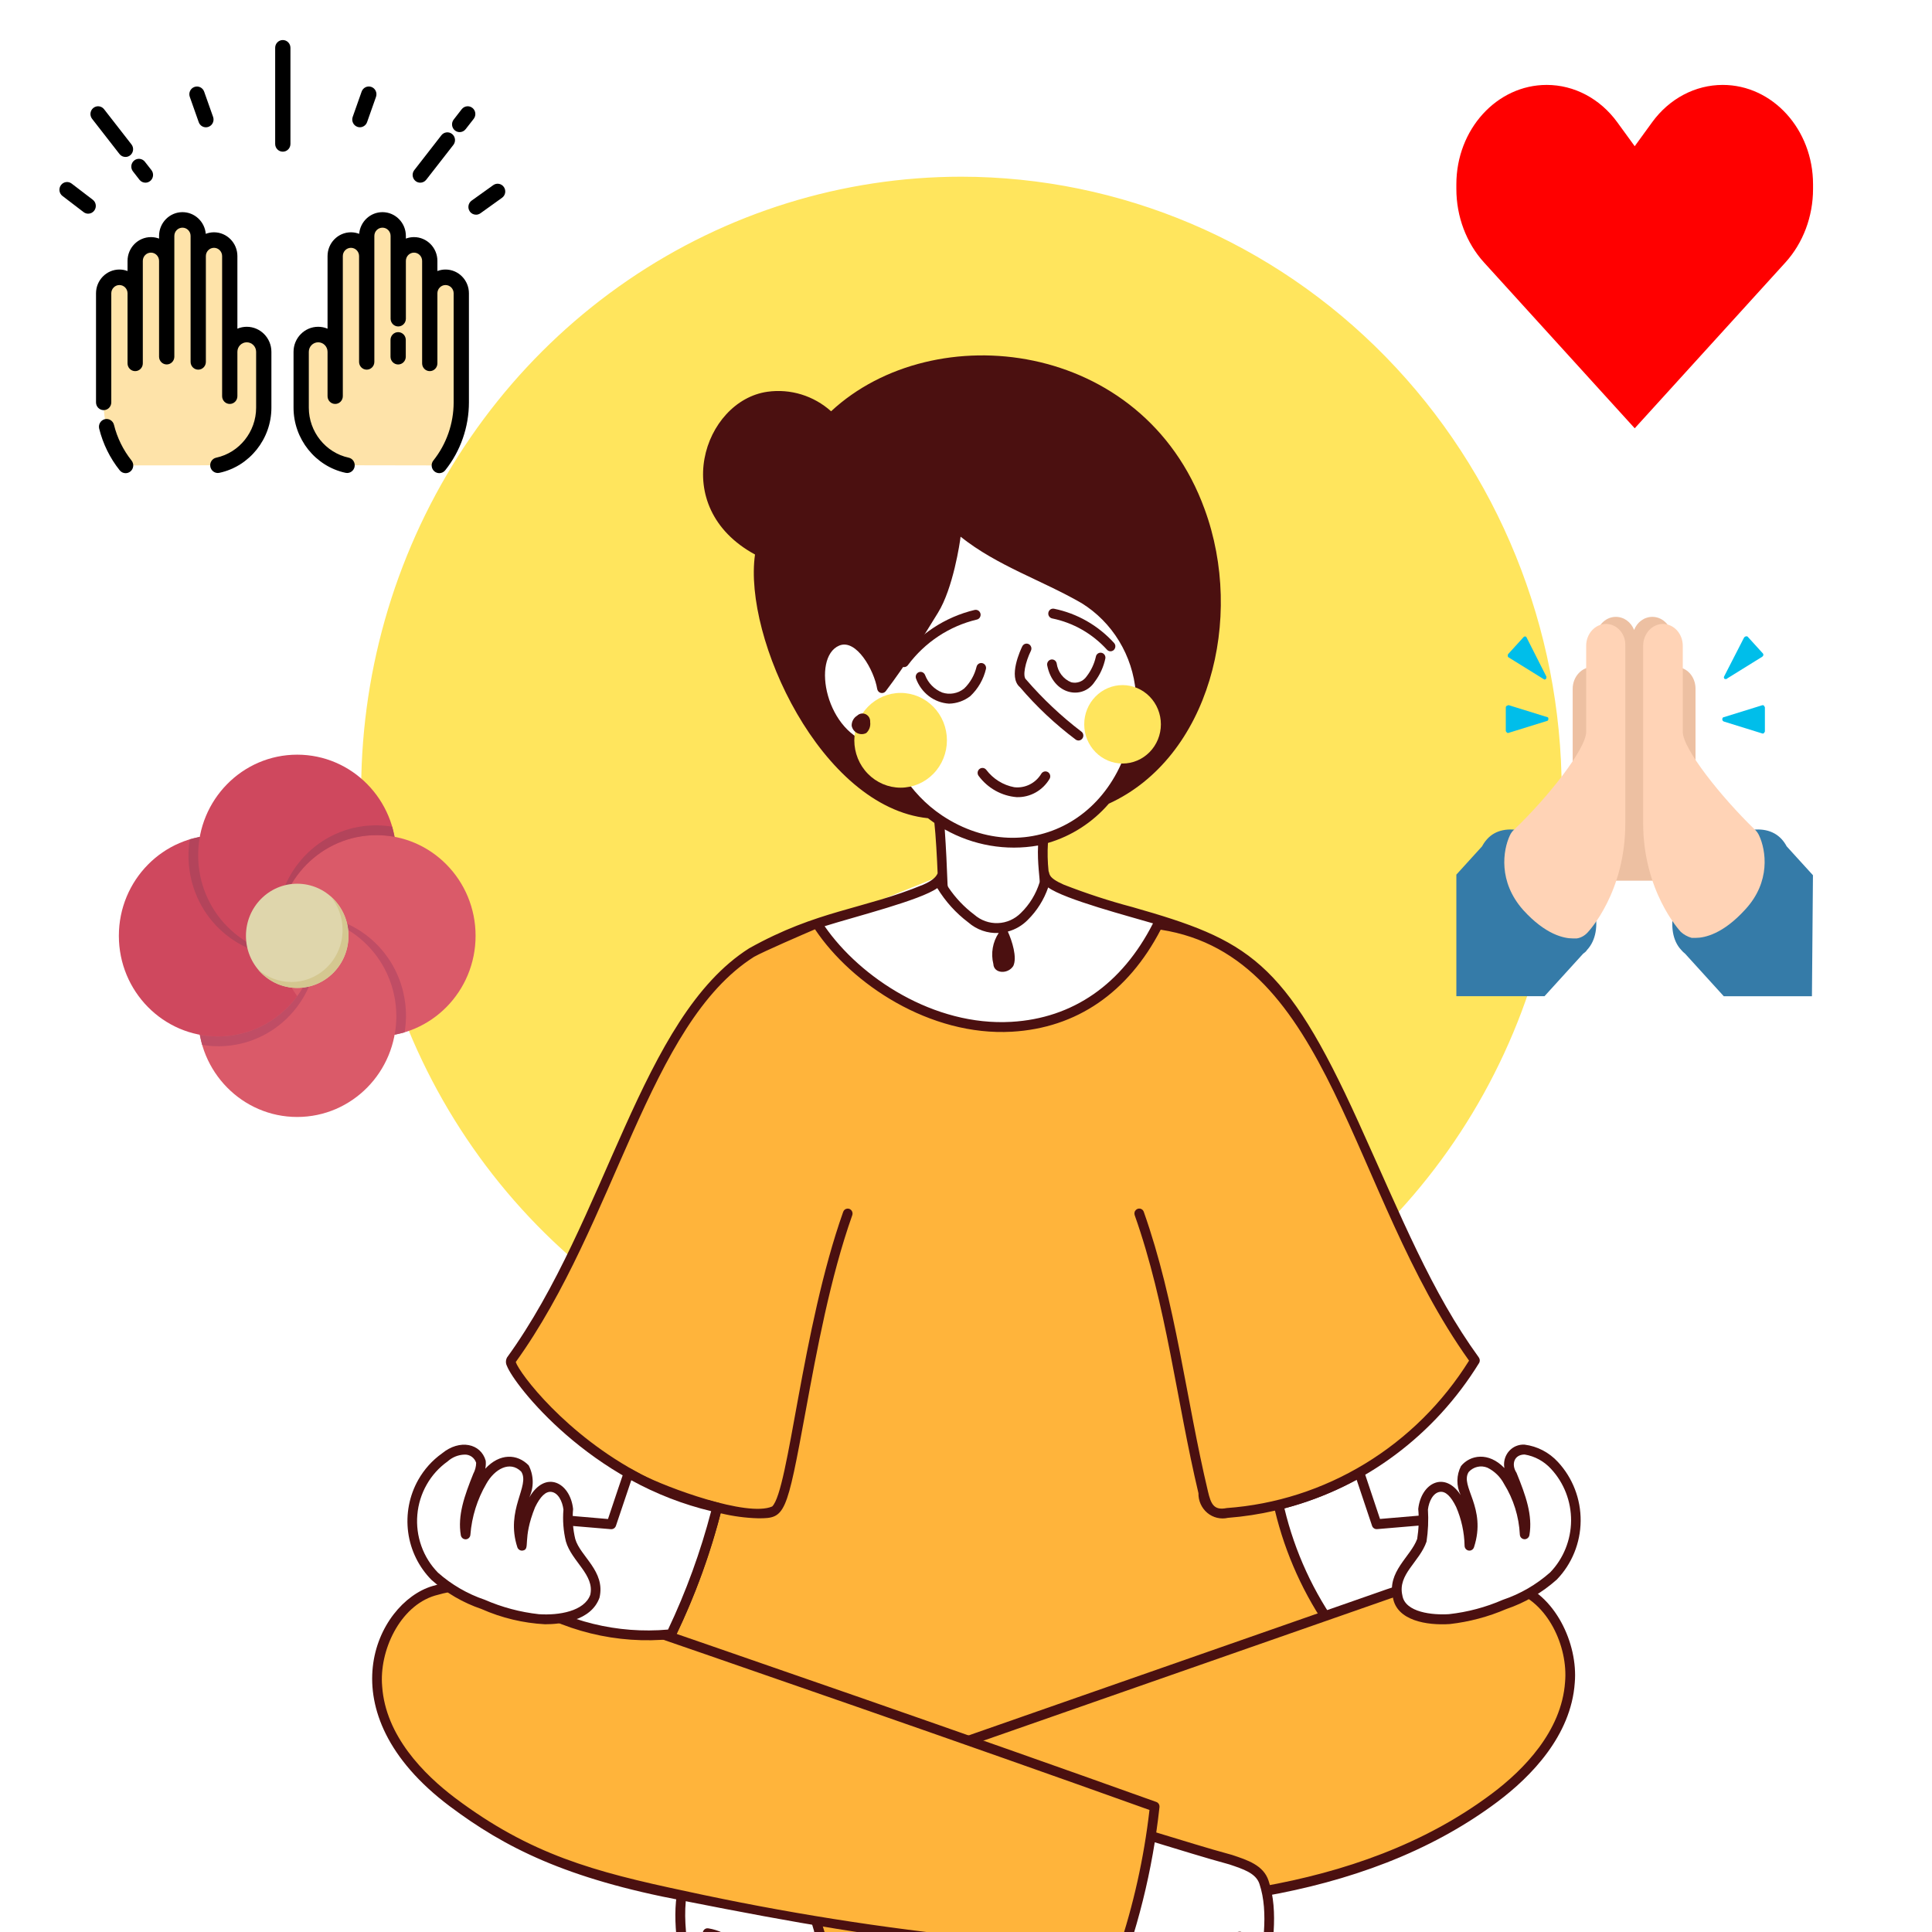 <svg width="63" height="63" viewBox="0 0 63 63" fill="none" xmlns="http://www.w3.org/2000/svg">
<g clip-path="url(#clip0_3102_602)">
<g filter="url(#filter0_d_3102_602)">
<path d="M31.351 41.98C42.248 41.98 51.082 32.941 51.082 21.791C51.082 10.64 42.248 1.601 31.351 1.601C20.453 1.601 11.619 10.64 11.619 21.791C11.619 32.941 20.453 41.98 31.351 41.98Z" fill="#FFE55D"/>
<path d="M31.351 42.141C27.417 42.141 23.572 40.947 20.301 38.711C17.03 36.475 14.481 33.297 12.976 29.578C11.47 25.86 11.077 21.768 11.844 17.82C12.611 13.872 14.506 10.246 17.287 7.4C20.069 4.554 23.613 2.616 27.471 1.831C31.329 1.045 35.328 1.448 38.962 2.989C42.596 4.529 45.703 7.137 47.888 10.484C50.074 13.831 51.24 17.765 51.24 21.79C51.234 27.186 49.137 32.358 45.408 36.174C41.679 39.989 36.624 42.135 31.351 42.141ZM31.351 1.762C27.48 1.762 23.695 2.936 20.476 5.137C17.257 7.338 14.748 10.466 13.267 14.126C11.785 17.785 11.398 21.812 12.153 25.698C12.908 29.583 14.773 33.151 17.51 35.953C20.247 38.754 23.735 40.661 27.532 41.434C31.329 42.207 35.265 41.81 38.842 40.294C42.418 38.778 45.475 36.211 47.626 32.917C49.777 29.624 50.925 25.752 50.925 21.79C50.919 16.48 48.855 11.39 45.185 7.635C41.516 3.88 36.541 1.768 31.351 1.762Z" fill="white"/>
<path d="M34.052 24.739C34.093 24.286 34.045 23.83 33.911 23.396C34.683 23.206 35.383 22.789 35.925 22.197C38.661 19.176 36.897 13.502 33.44 11.844C32.664 11.48 31.809 11.326 30.958 11.397C30.107 11.468 29.288 11.762 28.58 12.25C24.802 14.925 25.591 20.723 28.94 20.723C29.218 21.224 29.531 21.704 29.876 22.16C30.122 22.394 30.39 22.605 30.674 22.789C30.65 23.367 30.684 23.947 30.776 24.518C30.776 24.518 26.544 26.244 26.526 26.176C27.667 31.784 37.673 31.06 38.228 26.066C36.795 25.774 35.395 25.33 34.052 24.739Z" fill="white"/>
<path d="M44.892 45.703C44.669 45.04 44.485 44.488 44.33 44.023C43.118 44.706 41.787 45.139 40.412 45.297C41.483 49.238 42.124 49.221 43.2 49.313C44.862 49.421 46.515 48.982 47.916 48.061C47.82 47.492 47.423 45.824 47.124 45.519C47.013 45.519 47.097 45.515 44.892 45.703Z" fill="white"/>
<path d="M43.127 49.468C41.952 49.37 41.29 49.141 40.258 45.34L40.209 45.158C41.691 45.014 43.127 44.548 44.418 43.789L45 45.531C47.058 45.355 47.011 45.357 47.182 45.357C47.592 45.727 47.993 47.571 48.089 48.138C46.622 49.127 44.879 49.595 43.127 49.468ZM40.611 45.434C41.568 48.893 42.102 49.069 43.211 49.152C44.803 49.259 46.388 48.849 47.74 47.982C47.609 47.273 47.276 46.014 47.05 45.681L44.903 45.863C44.868 45.866 44.833 45.856 44.804 45.837C44.775 45.818 44.752 45.789 44.741 45.755C44.546 45.175 44.38 44.681 44.239 44.255C43.109 44.867 41.881 45.267 40.612 45.434H40.611Z" fill="#4B1010"/>
<path d="M48.092 40.361C44.084 34.828 43.605 26.938 37.758 26.139C36.765 28.117 35.153 29.357 32.983 29.481C30.434 29.627 27.847 28.015 26.632 26.102C26.632 26.102 24.904 26.839 24.508 27.061C20.982 29.3 19.965 35.798 16.659 40.361C16.495 40.594 19.15 44.235 23.386 45.155C22.942 46.916 22.279 48.611 21.412 50.198C21.31 50.349 21.259 50.53 21.267 50.713C21.303 50.805 21.357 50.888 21.425 50.958C21.493 51.027 21.574 51.082 21.663 51.118C27.207 54.398 34.338 54.434 40.171 51.708C41.467 51.082 42.727 50.345 43.555 49.203C42.663 47.967 42.026 46.557 41.685 45.06C44.337 44.405 46.635 42.72 48.092 40.361Z" fill="#FFB43B"/>
<path d="M30.947 18.945C30.709 18.93 30.481 18.845 30.29 18.7C30.099 18.554 29.953 18.355 29.87 18.127C29.863 18.107 29.86 18.086 29.86 18.065C29.861 18.043 29.866 18.023 29.874 18.003C29.883 17.984 29.895 17.967 29.91 17.952C29.925 17.938 29.943 17.926 29.963 17.919C29.982 17.912 30.003 17.908 30.023 17.909C30.044 17.909 30.064 17.914 30.083 17.923C30.102 17.932 30.119 17.944 30.133 17.96C30.147 17.975 30.158 17.993 30.166 18.013C30.215 18.142 30.29 18.259 30.386 18.357C30.482 18.455 30.596 18.531 30.722 18.582C30.842 18.623 30.971 18.632 31.096 18.609C31.221 18.587 31.339 18.533 31.439 18.453C31.639 18.26 31.779 18.012 31.845 17.739C31.855 17.699 31.881 17.665 31.915 17.643C31.95 17.622 31.991 17.615 32.031 17.624C32.071 17.633 32.105 17.657 32.128 17.692C32.15 17.726 32.159 17.768 32.152 17.809C32.072 18.151 31.894 18.46 31.642 18.698C31.441 18.854 31.198 18.94 30.947 18.945Z" fill="#4B1010"/>
<path d="M34.148 17.697C34.14 17.655 34.149 17.612 34.172 17.576C34.195 17.541 34.231 17.516 34.271 17.507C34.312 17.498 34.355 17.507 34.39 17.53C34.425 17.554 34.449 17.591 34.457 17.633C34.476 17.769 34.529 17.898 34.612 18.006C34.695 18.114 34.805 18.198 34.93 18.248C35.023 18.272 35.121 18.266 35.211 18.232C35.301 18.197 35.379 18.136 35.434 18.055C35.578 17.869 35.68 17.653 35.733 17.422C35.739 17.379 35.761 17.341 35.794 17.315C35.828 17.29 35.87 17.279 35.911 17.285C35.953 17.291 35.99 17.314 36.015 17.348C36.04 17.382 36.051 17.425 36.045 17.467C35.987 17.746 35.868 18.008 35.696 18.233C35.304 18.835 34.341 18.671 34.148 17.697Z" fill="#4B1010"/>
<path d="M29.48 17.754C29.451 17.754 29.422 17.745 29.397 17.73C29.372 17.714 29.352 17.691 29.339 17.665C29.326 17.638 29.32 17.608 29.323 17.578C29.326 17.548 29.336 17.52 29.354 17.496C29.956 16.687 30.816 16.119 31.784 15.889C31.814 15.882 31.846 15.885 31.875 15.896C31.904 15.907 31.929 15.927 31.947 15.953C31.965 15.979 31.976 16.01 31.977 16.042C31.978 16.073 31.969 16.105 31.953 16.132C31.931 16.168 31.896 16.194 31.855 16.203C30.958 16.416 30.162 16.942 29.604 17.691C29.59 17.711 29.571 17.726 29.549 17.737C29.527 17.748 29.504 17.754 29.48 17.754Z" fill="#4B1010"/>
<path d="M36.212 17.238C36.19 17.237 36.169 17.233 36.149 17.224C36.129 17.215 36.111 17.202 36.097 17.186C35.62 16.662 34.995 16.305 34.309 16.166C34.288 16.162 34.269 16.153 34.252 16.141C34.235 16.13 34.22 16.114 34.209 16.097C34.197 16.079 34.189 16.059 34.185 16.038C34.182 16.018 34.182 15.996 34.186 15.976C34.19 15.955 34.198 15.935 34.21 15.918C34.221 15.9 34.236 15.885 34.253 15.873C34.27 15.862 34.29 15.854 34.31 15.85C34.331 15.846 34.351 15.846 34.372 15.85C35.122 16.002 35.807 16.393 36.328 16.966C36.35 16.989 36.364 17.018 36.369 17.049C36.374 17.08 36.37 17.112 36.357 17.141C36.345 17.17 36.325 17.195 36.299 17.212C36.273 17.229 36.243 17.238 36.212 17.238Z" fill="#4B1010"/>
<path d="M33.154 21.994C32.911 21.975 32.675 21.903 32.461 21.784C32.246 21.664 32.06 21.5 31.912 21.301C31.886 21.267 31.875 21.225 31.88 21.182C31.885 21.14 31.907 21.101 31.94 21.075C31.973 21.049 32.015 21.037 32.056 21.042C32.098 21.048 32.135 21.07 32.161 21.103C32.387 21.401 32.712 21.603 33.074 21.67C33.247 21.69 33.422 21.659 33.578 21.581C33.734 21.503 33.865 21.381 33.956 21.23C33.978 21.194 34.013 21.169 34.053 21.159C34.093 21.149 34.136 21.156 34.171 21.177C34.206 21.199 34.232 21.234 34.242 21.275C34.253 21.316 34.247 21.359 34.226 21.396C34.115 21.584 33.957 21.738 33.769 21.843C33.581 21.948 33.369 22 33.154 21.994Z" fill="#4B1010"/>
<path d="M35.076 20.116C34.411 19.617 33.801 19.044 33.259 18.408C32.862 18.076 33.285 17.179 33.335 17.076C33.349 17.047 33.37 17.024 33.397 17.008C33.425 16.992 33.456 16.985 33.487 16.987C33.518 16.989 33.548 17.001 33.572 17.02C33.597 17.04 33.615 17.067 33.625 17.097C33.638 17.138 33.635 17.182 33.617 17.22C33.438 17.585 33.331 18.061 33.462 18.161C34.003 18.788 34.605 19.355 35.26 19.855C35.277 19.867 35.291 19.883 35.303 19.901C35.313 19.919 35.321 19.939 35.324 19.96C35.327 19.98 35.327 20.002 35.322 20.023C35.317 20.043 35.308 20.063 35.296 20.08C35.271 20.114 35.234 20.138 35.193 20.145C35.152 20.151 35.11 20.141 35.076 20.116Z" fill="#4B1010"/>
<path d="M48.222 40.264C46.672 38.126 45.722 35.73 44.296 32.588C41.89 27.285 40.686 26.651 36.925 25.578C36.168 25.378 35.422 25.134 34.691 24.849C34.156 24.614 34.238 24.492 34.192 24.404C34.16 24.1 34.153 23.794 34.172 23.488C34.94 23.263 35.628 22.819 36.157 22.207C39.436 20.706 40.593 16.168 39.279 12.599C37.267 7.069 30.46 6.29 27.101 9.411C26.82 9.16 26.49 8.973 26.133 8.863C25.775 8.753 25.399 8.723 25.029 8.774C22.945 9.064 21.765 12.532 24.62 14.082C24.231 16.797 26.772 22.322 30.26 22.681C30.329 22.734 30.398 22.786 30.469 22.834C30.513 23.212 30.558 24.034 30.575 24.477C30.518 24.616 30.373 24.73 30.105 24.848C28.136 25.661 26.663 25.673 24.427 26.924C20.878 29.178 19.8 35.758 16.533 40.267C16.511 40.309 16.499 40.355 16.498 40.402C16.497 40.45 16.508 40.496 16.529 40.538C16.766 41.163 19.247 44.348 23.193 45.276C22.759 46.961 22.119 48.582 21.288 50.102C21.166 50.281 21.104 50.496 21.112 50.714C21.145 50.836 21.205 50.949 21.287 51.044C21.369 51.138 21.472 51.212 21.587 51.259C27.289 54.631 34.656 54.554 40.241 51.855C41.452 51.269 42.808 50.508 43.685 49.3C43.705 49.272 43.716 49.238 43.716 49.203C43.716 49.168 43.705 49.134 43.685 49.106C42.835 47.935 42.222 46.603 41.883 45.186C44.512 44.493 46.783 42.798 48.23 40.448C48.247 40.421 48.255 40.388 48.254 40.355C48.252 40.322 48.241 40.291 48.222 40.264ZM28.694 19.78C28.676 19.739 28.644 19.705 28.603 19.687C28.563 19.668 28.517 19.665 28.474 19.68C28.432 19.694 28.396 19.724 28.374 19.763C28.352 19.803 28.346 19.849 28.355 19.894C28.406 20.025 28.458 20.152 28.51 20.275C26.926 19.949 26.448 17.439 27.365 17.052C27.921 16.818 28.505 17.854 28.604 18.465C28.609 18.496 28.623 18.525 28.644 18.548C28.664 18.571 28.691 18.587 28.721 18.595C28.751 18.602 28.782 18.601 28.811 18.591C28.84 18.581 28.865 18.562 28.884 18.537C29.529 17.683 30.083 16.804 30.585 15.983C31.081 15.186 31.305 13.678 31.323 13.501C32.526 14.459 33.975 14.919 35.272 15.669C35.768 15.977 36.186 16.4 36.492 16.904C36.799 17.408 36.985 17.979 37.036 18.57C37.007 22.646 33.498 24.436 30.728 22.597C29.613 21.857 29.048 20.718 28.694 19.78ZM33.901 24.77C33.783 25.15 33.574 25.493 33.293 25.767C33.092 25.971 32.824 26.091 32.542 26.101C32.259 26.112 31.983 26.013 31.769 25.825C31.441 25.579 31.157 25.279 30.927 24.938C30.909 24.912 30.899 24.882 30.899 24.851C30.878 24.248 30.848 23.647 30.807 23.046C31.734 23.569 32.807 23.754 33.85 23.571C33.821 24.132 33.917 24.707 33.901 24.77ZM30.564 24.96C30.828 25.395 31.171 25.774 31.574 26.078C31.849 26.318 32.205 26.442 32.566 26.423C32.469 26.569 32.403 26.735 32.373 26.909C32.343 27.084 32.349 27.263 32.392 27.434C32.406 27.75 32.862 27.778 33.041 27.501C33.176 27.226 33.002 26.678 32.864 26.377C33.11 26.311 33.335 26.18 33.516 25.995C33.814 25.7 34.042 25.338 34.18 24.938C34.706 25.328 36.872 25.893 37.598 26.11C36.585 28.096 34.988 29.206 32.976 29.321C30.465 29.466 28.058 27.89 26.89 26.202C27.925 25.878 30.011 25.355 30.564 24.96ZM39.999 45.176C39.582 45.261 39.486 45.042 39.39 44.633C38.673 41.623 38.344 38.473 37.297 35.516C37.29 35.496 37.279 35.478 37.266 35.462C37.252 35.446 37.235 35.434 37.216 35.425C37.188 35.411 37.156 35.407 37.125 35.411C37.094 35.416 37.066 35.43 37.043 35.452C37.02 35.473 37.003 35.501 36.996 35.532C36.988 35.563 36.99 35.596 37.001 35.626C38.035 38.544 38.366 41.688 39.08 44.691C39.077 44.813 39.102 44.935 39.152 45.046C39.202 45.157 39.276 45.255 39.369 45.333C39.461 45.41 39.57 45.465 39.687 45.493C39.803 45.521 39.924 45.522 40.041 45.495C40.557 45.455 41.07 45.376 41.575 45.26C41.916 46.68 42.522 48.018 43.36 49.202C42.523 50.298 41.25 51.01 40.108 51.561C34.121 54.359 27.084 54.136 21.724 50.969C21.593 50.915 21.487 50.812 21.428 50.681C21.426 50.537 21.469 50.396 21.55 50.278C22.402 48.725 23.057 47.068 23.5 45.346C23.904 45.444 24.317 45.499 24.732 45.51C25.605 45.51 25.645 45.42 26.271 42.016C26.628 40.072 27.073 37.653 27.791 35.627C27.8 35.602 27.803 35.575 27.799 35.549C27.795 35.522 27.785 35.497 27.77 35.476C27.755 35.455 27.734 35.438 27.711 35.426C27.688 35.415 27.662 35.409 27.636 35.411C27.605 35.412 27.575 35.423 27.549 35.442C27.524 35.461 27.505 35.487 27.495 35.517C26.144 39.329 25.725 44.592 25.18 45.124C24.368 45.483 21.724 44.498 20.934 44.087C18.448 42.79 16.939 40.781 16.818 40.414C20.094 35.863 21.135 29.394 24.586 27.202C24.91 27.021 26.179 26.474 26.576 26.303C27.773 28.096 30.328 29.793 32.995 29.643C35.105 29.522 36.781 28.373 37.849 26.316C43.425 27.177 43.987 34.884 47.904 40.369C47.044 41.745 45.881 42.897 44.508 43.731C43.136 44.566 41.591 45.061 39.999 45.176Z" fill="#4B1010"/>
<path d="M36.605 20.898C36.936 20.898 37.254 20.763 37.489 20.523C37.723 20.284 37.855 19.958 37.855 19.619C37.855 19.28 37.723 18.954 37.489 18.715C37.254 18.475 36.936 18.34 36.605 18.34C36.273 18.34 35.955 18.475 35.721 18.715C35.486 18.954 35.355 19.28 35.355 19.619C35.355 19.958 35.486 20.284 35.721 20.523C35.955 20.763 36.273 20.898 36.605 20.898Z" fill="#FFE55D"/>
<path d="M29.368 21.685C29.769 21.685 30.153 21.522 30.436 21.232C30.719 20.943 30.878 20.55 30.878 20.14C30.878 19.73 30.719 19.337 30.436 19.048C30.153 18.758 29.769 18.595 29.368 18.595C28.968 18.595 28.584 18.758 28.301 19.048C28.017 19.337 27.858 19.73 27.858 20.14C27.858 20.55 28.017 20.943 28.301 21.232C28.584 21.522 28.968 21.685 29.368 21.685Z" fill="#FFE55D"/>
<path d="M27.95 19.337C27.894 19.37 27.848 19.419 27.817 19.477C27.785 19.535 27.77 19.6 27.772 19.667C27.782 19.718 27.804 19.767 27.835 19.808C27.867 19.849 27.907 19.883 27.953 19.906C28 19.928 28.05 19.94 28.102 19.939C28.153 19.939 28.203 19.926 28.249 19.902C28.297 19.857 28.334 19.802 28.356 19.739C28.378 19.677 28.384 19.611 28.375 19.545C28.379 19.493 28.368 19.441 28.343 19.395C28.317 19.35 28.279 19.314 28.233 19.291C28.187 19.269 28.135 19.261 28.084 19.269C28.034 19.277 27.987 19.301 27.95 19.337Z" fill="#4B1010"/>
<path d="M25.976 55.779C25.129 56.033 24.289 56.301 23.431 56.534C22.999 56.681 22.495 56.829 22.35 57.271C21.954 58.45 22.376 59.993 22.531 61.176C22.622 61.872 22.832 62.571 23.503 62.723C24.043 62.797 24.511 62.281 24.691 61.728C24.871 61.176 24.871 60.586 25.087 60.07C25.311 59.687 25.673 59.409 26.095 59.297C26.308 59.212 26.528 59.149 26.753 59.108C26.411 58.02 26.151 56.907 25.976 55.779Z" fill="white"/>
<path d="M41.181 57.677C33.227 59.087 31.788 59.068 28.939 59.519C28.272 59.626 27.597 59.663 26.923 59.629C26.385 58.055 26.023 56.424 25.843 54.766C32.252 52.519 38.638 50.309 45.035 48.062C46.477 47.555 47.845 47.282 49.355 47.73C50.581 48.094 51.288 49.645 51.191 50.862C51.069 52.409 49.968 53.698 48.743 54.62C46.533 56.279 43.904 57.194 41.181 57.677Z" fill="#FFB43B"/>
<path d="M49.399 47.573C47.709 47.08 46.217 47.465 44.984 47.907L25.792 54.613C25.758 54.625 25.729 54.648 25.71 54.679C25.691 54.71 25.683 54.747 25.687 54.783C25.719 55.077 25.756 55.371 25.8 55.664C23.217 56.443 22.43 56.521 22.202 57.218C21.861 58.234 22.077 59.474 22.268 60.566C22.419 61.431 22.418 61.748 22.642 62.206C22.729 62.397 22.864 62.562 23.033 62.682C23.203 62.803 23.401 62.875 23.606 62.891C24.179 62.891 24.654 62.352 24.84 61.779C25.019 61.231 25.029 60.619 25.222 60.153C25.424 59.806 25.752 59.555 26.134 59.453C26.294 59.377 26.464 59.327 26.64 59.305L26.649 59.303L26.775 59.681C26.785 59.712 26.804 59.738 26.829 59.758C26.854 59.777 26.884 59.788 26.916 59.789C28.23 59.86 28.305 59.718 31.42 59.386C34.899 59.014 37.304 58.527 41.211 57.835C43.946 57.351 46.601 56.427 48.839 54.748C49.918 53.936 51.23 52.604 51.351 50.875C51.462 49.598 50.706 47.967 49.399 47.573ZM26.041 59.144C25.578 59.273 25.184 59.583 24.942 60.006C24.716 60.547 24.718 61.135 24.542 61.677C24.387 62.153 23.977 62.624 23.537 62.565C22.94 62.43 22.767 61.77 22.686 61.15C22.532 59.968 22.119 58.457 22.5 57.321C22.66 56.831 23.254 56.767 25.85 55.984C26.017 57.003 26.251 58.008 26.553 58.994C26.377 59.023 26.205 59.074 26.041 59.145V59.144ZM51.035 50.848C50.922 52.459 49.676 53.717 48.65 54.487C46.434 56.15 43.816 57.044 41.153 57.517C37.365 58.189 34.883 58.691 31.387 59.064C28.254 59.398 28.252 59.523 27.04 59.472C26.539 57.981 26.196 56.44 26.016 54.875L45.089 48.211C46.278 47.785 47.71 47.413 49.313 47.882C50.469 48.231 51.137 49.696 51.035 50.849V50.848Z" fill="#4B1010"/>
<path d="M24.369 60.269C24.337 60.269 24.306 60.259 24.28 60.241C24.254 60.223 24.234 60.198 24.222 60.168C24.125 59.915 23.966 59.693 23.759 59.523C23.553 59.353 23.307 59.241 23.045 59.198C23.014 59.193 22.986 59.178 22.963 59.156C22.941 59.134 22.925 59.106 22.919 59.074C22.91 59.033 22.917 58.989 22.939 58.953C22.956 58.926 22.98 58.904 23.009 58.891C23.037 58.879 23.069 58.875 23.1 58.881C23.415 58.933 23.71 59.068 23.959 59.272C24.207 59.477 24.398 59.744 24.515 60.048C24.524 60.072 24.528 60.099 24.525 60.125C24.523 60.151 24.514 60.176 24.499 60.198C24.485 60.22 24.465 60.238 24.442 60.25C24.42 60.263 24.394 60.269 24.369 60.269Z" fill="#4B1010"/>
<path d="M47.27 48.797C47.89 48.737 48.498 48.575 49.069 48.318C49.651 48.122 50.19 47.809 50.653 47.398C51.119 46.92 51.383 46.275 51.39 45.6C51.397 44.925 51.145 44.275 50.689 43.788C50.432 43.507 50.089 43.325 49.717 43.272C49.644 43.269 49.571 43.282 49.503 43.31C49.436 43.339 49.375 43.383 49.326 43.438C49.276 43.494 49.24 43.559 49.218 43.631C49.196 43.702 49.19 43.778 49.2 43.852C49.214 43.951 49.256 44.044 49.321 44.119C49.573 44.746 49.825 45.409 49.717 46.035C49.671 45.239 49.242 43.993 48.565 43.715C48.43 43.657 48.282 43.644 48.14 43.677C47.998 43.71 47.87 43.788 47.773 43.899C47.386 44.492 48.332 45.129 47.916 46.404C47.916 45.752 47.575 44.416 46.944 44.488C46.62 44.525 46.44 44.894 46.404 45.225C46.428 45.557 46.416 45.891 46.368 46.22C46.152 46.846 45.396 47.288 45.576 48.062C45.684 48.761 46.73 48.848 47.27 48.797Z" fill="white"/>
<path d="M47.279 48.958C46.525 49.009 45.538 48.846 45.42 48.085C45.224 47.247 46.001 46.764 46.213 46.181C46.264 45.858 46.276 45.531 46.247 45.205C46.342 44.35 47.114 43.958 47.63 44.752C47.558 44.605 47.522 44.443 47.524 44.278C47.526 44.114 47.566 43.953 47.641 43.807C47.936 43.443 48.54 43.333 49.057 43.872C49.029 43.726 49.052 43.575 49.121 43.444C49.19 43.314 49.301 43.212 49.435 43.155C49.524 43.118 49.62 43.101 49.716 43.108C50.13 43.161 50.513 43.36 50.8 43.671C51.283 44.19 51.55 44.881 51.543 45.598C51.536 46.314 51.257 47 50.764 47.509C50.282 47.938 49.722 48.265 49.115 48.47C48.529 48.722 47.91 48.886 47.279 48.958ZM46.563 45.224C46.585 45.573 46.569 45.925 46.517 46.271C46.288 46.935 45.569 47.337 45.729 48.022C45.816 48.584 46.726 48.671 47.254 48.635C47.857 48.568 48.447 48.411 49.005 48.168C49.574 47.977 50.099 47.672 50.551 47.272C50.982 46.823 51.226 46.219 51.231 45.589C51.235 44.959 51 44.352 50.575 43.896C50.347 43.648 50.045 43.484 49.717 43.43C49.372 43.43 49.272 43.752 49.452 44.027C49.754 44.768 49.983 45.413 49.872 46.06C49.865 46.099 49.844 46.133 49.814 46.157C49.784 46.182 49.746 46.194 49.708 46.192C49.669 46.19 49.633 46.173 49.605 46.146C49.578 46.118 49.562 46.081 49.56 46.041C49.531 45.454 49.353 44.884 49.044 44.387C48.923 44.157 48.733 43.972 48.502 43.859C48.399 43.817 48.285 43.807 48.177 43.832C48.068 43.857 47.969 43.915 47.893 43.998C47.594 44.462 48.488 45.154 48.066 46.451C48.054 46.488 48.031 46.519 47.999 46.539C47.967 46.56 47.929 46.568 47.892 46.562C47.854 46.556 47.82 46.537 47.796 46.508C47.771 46.479 47.758 46.441 47.758 46.403C47.749 45.967 47.655 45.537 47.482 45.138C47.312 44.791 47.14 44.627 46.961 44.647C46.732 44.672 46.595 44.961 46.563 45.224V45.224Z" fill="#4B1010"/>
<path d="M41.218 57.381C41.075 56.939 40.571 56.792 40.138 56.644C39.259 56.406 38.398 56.13 37.529 55.871C37.357 57.003 37.099 58.12 36.758 59.212C36.99 59.255 37.218 59.321 37.438 59.408C37.86 59.52 38.222 59.798 38.446 60.181C38.662 60.697 38.662 61.286 38.842 61.839C39.022 62.392 39.49 62.908 40.03 62.834C40.73 62.675 40.944 62.017 41.038 61.287C41.193 60.104 41.615 58.56 41.218 57.381Z" fill="white"/>
<path d="M22.315 57.823C30.024 59.309 31.588 59.216 34.557 59.665C35.224 59.772 35.899 59.809 36.573 59.775C37.111 58.201 37.473 56.57 37.653 54.912C31.28 52.628 24.858 50.455 18.462 48.208C17.019 47.701 15.652 47.428 14.141 47.877C12.915 48.24 12.208 49.791 12.305 51.008C12.427 52.555 13.528 53.845 14.753 54.766C16.541 56.108 18.529 57.093 22.315 57.823Z" fill="#FFB43B"/>
<path d="M41.367 57.329C41.2 56.818 40.674 56.654 40.177 56.487C39.358 56.265 38.564 56.013 37.704 55.754C37.744 55.48 37.779 55.205 37.809 54.929C37.813 54.893 37.805 54.856 37.786 54.825C37.767 54.794 37.739 54.771 37.705 54.759C31.331 52.475 24.813 50.227 18.513 48.055C17.277 47.613 15.787 47.227 14.096 47.721C12.271 48.269 10.56 51.812 14.659 54.895C16.459 56.246 18.457 57.26 22.284 57.981C26.064 58.728 28.548 59.153 32.008 59.526C35.151 59.864 35.302 60.005 36.581 59.937C36.612 59.935 36.642 59.924 36.667 59.905C36.692 59.886 36.711 59.859 36.721 59.829C36.769 59.689 36.815 59.548 36.86 59.407L36.902 59.418C37.074 59.439 37.242 59.488 37.398 59.564C37.774 59.663 38.097 59.907 38.3 60.245C38.506 60.736 38.507 61.326 38.691 61.89C38.877 62.461 39.351 63 39.933 63C40.142 62.983 40.343 62.911 40.517 62.791C40.691 62.671 40.831 62.508 40.926 62.316C41.151 61.857 41.147 61.555 41.299 60.676C41.49 59.583 41.708 58.343 41.367 57.329ZM36.458 59.619C35.296 59.669 35.249 59.55 32.041 59.204C28.783 58.877 25.545 58.363 22.343 57.664C19.366 57.032 17.299 56.475 14.847 54.634C13.821 53.86 12.574 52.603 12.462 50.992C12.36 49.842 13.029 48.378 14.184 48.03C15.643 47.603 16.985 47.848 18.412 48.359C24.674 50.519 31.148 52.752 37.483 55.021C37.303 56.587 36.959 58.129 36.458 59.619V59.619ZM40.989 60.618C40.836 61.493 40.842 61.766 40.644 62.17C40.58 62.296 40.489 62.406 40.38 62.492C40.27 62.579 40.143 62.64 40.008 62.672C39.556 62.734 39.145 62.262 38.99 61.787C38.811 61.236 38.821 60.665 38.581 60.097C38.339 59.682 37.948 59.379 37.492 59.254C37.319 59.182 37.14 59.13 36.956 59.098C37.257 58.108 37.491 57.098 37.655 56.075C38.471 56.321 39.284 56.578 40.087 56.796C40.545 56.95 40.954 57.082 41.069 57.432C41.383 58.369 41.173 59.564 40.989 60.619V60.618Z" fill="#4B1010"/>
<path d="M39.131 60.379C39.105 60.379 39.08 60.373 39.057 60.36C39.034 60.348 39.015 60.33 39 60.308C38.985 60.286 38.976 60.261 38.974 60.235C38.971 60.209 38.974 60.182 38.984 60.158C39.101 59.854 39.293 59.587 39.541 59.383C39.789 59.178 40.085 59.043 40.4 58.991C40.43 58.985 40.462 58.989 40.49 59.002C40.519 59.015 40.543 59.036 40.559 59.063C40.576 59.09 40.585 59.121 40.584 59.153C40.584 59.185 40.574 59.216 40.556 59.242C40.544 59.259 40.529 59.274 40.512 59.285C40.494 59.297 40.475 59.304 40.455 59.308C40.193 59.351 39.947 59.463 39.74 59.633C39.534 59.803 39.374 60.025 39.277 60.278C39.265 60.308 39.245 60.333 39.219 60.351C39.193 60.37 39.162 60.379 39.131 60.379Z" fill="#4B1010"/>
<path d="M21.889 49.285C22.52 47.963 23.022 46.579 23.385 45.155C22.374 44.93 21.4 44.553 20.497 44.035L19.935 45.703C17.847 45.525 17.814 45.519 17.702 45.519C17.4 45.828 17.015 47.443 16.91 48.061C18.386 49.035 20.142 49.466 21.889 49.285Z" fill="white"/>
<path d="M16.825 48.198C16.799 48.181 16.779 48.156 16.766 48.127C16.754 48.098 16.75 48.066 16.755 48.034C16.823 47.634 17.305 45.359 17.703 45.359C17.805 45.359 17.802 45.359 19.826 45.533C20.398 43.837 20.344 43.924 20.441 43.886C20.462 43.878 20.485 43.874 20.508 43.876C20.531 43.878 20.553 43.884 20.573 43.896C21.463 44.406 22.422 44.777 23.418 44.999C23.439 45.003 23.459 45.012 23.476 45.025C23.494 45.037 23.509 45.053 23.52 45.072C23.531 45.091 23.538 45.112 23.541 45.133C23.544 45.155 23.543 45.177 23.538 45.198C23.172 46.633 22.667 48.027 22.029 49.358C22.018 49.382 22.001 49.402 21.98 49.418C21.959 49.433 21.934 49.443 21.909 49.446C20.125 49.63 18.333 49.19 16.825 48.198ZM17.084 47.984C18.488 48.879 20.137 49.284 21.784 49.138C22.372 47.899 22.842 46.607 23.19 45.277C22.282 45.059 21.407 44.72 20.585 44.269L20.084 45.757C20.072 45.79 20.05 45.819 20.021 45.839C19.991 45.858 19.956 45.867 19.922 45.865L17.774 45.684C17.542 46.022 17.214 47.287 17.084 47.984Z" fill="#4B1010"/>
<path d="M17.559 48.798C16.938 48.737 16.33 48.576 15.759 48.319C15.177 48.122 14.638 47.809 14.175 47.398C13.789 47.004 13.54 46.491 13.468 45.938C13.396 45.385 13.504 44.823 13.776 44.34C13.956 44.019 14.203 43.742 14.5 43.53C15.031 43.095 15.568 43.25 15.688 43.678C15.69 43.832 15.653 43.984 15.58 44.12C15.328 44.746 15.076 45.409 15.183 46.035C15.231 45.423 15.416 44.831 15.724 44.304C16.051 43.717 16.665 43.425 17.128 43.898C17.511 44.487 16.617 45.166 17.02 46.404C17.02 45.752 17.362 44.416 17.992 44.488C18.316 44.525 18.496 44.893 18.532 45.225C18.502 45.558 18.527 45.894 18.604 46.22C18.784 46.846 19.576 47.288 19.396 48.062C19.143 48.761 18.098 48.849 17.559 48.798Z" fill="white"/>
<path d="M17.773 48.965C17.058 48.927 16.354 48.758 15.696 48.466C15.099 48.264 14.548 47.942 14.073 47.521C13.658 47.103 13.389 46.556 13.31 45.966C13.232 45.375 13.346 44.775 13.637 44.258C13.83 43.916 14.094 43.621 14.411 43.395C14.996 42.914 15.682 43.073 15.838 43.632C15.847 43.719 15.842 43.806 15.825 43.892C16.295 43.383 16.864 43.4 17.239 43.783C17.322 43.944 17.368 44.123 17.371 44.305C17.374 44.487 17.335 44.668 17.258 44.832C17.785 43.921 18.594 44.339 18.688 45.206C18.657 45.533 18.681 45.864 18.758 46.183C18.923 46.756 19.75 47.234 19.549 48.098C19.273 48.868 18.264 48.965 17.773 48.965ZM17.574 48.637C18.226 48.681 19.055 48.54 19.248 48.005C19.397 47.356 18.64 46.916 18.453 46.265C18.371 45.925 18.344 45.574 18.373 45.225C18.341 44.962 18.203 44.674 17.974 44.648C17.797 44.629 17.623 44.791 17.448 45.149C17.017 46.213 17.312 46.518 17.044 46.562C17.008 46.568 16.97 46.56 16.938 46.54C16.906 46.52 16.882 46.49 16.87 46.454C16.47 45.227 17.296 44.448 16.996 43.987C16.625 43.619 16.125 43.907 15.859 44.383C15.563 44.889 15.385 45.457 15.339 46.044C15.337 46.084 15.32 46.121 15.293 46.148C15.266 46.176 15.23 46.193 15.191 46.195C15.153 46.197 15.115 46.185 15.085 46.161C15.055 46.136 15.034 46.102 15.027 46.063C14.916 45.418 15.145 44.774 15.433 44.058C15.492 43.948 15.525 43.826 15.527 43.7C15.501 43.619 15.449 43.549 15.38 43.5C15.311 43.452 15.228 43.428 15.145 43.433C14.942 43.439 14.747 43.518 14.595 43.656C14.316 43.854 14.083 44.112 13.913 44.413C13.742 44.714 13.638 45.049 13.609 45.395C13.579 45.741 13.624 46.09 13.741 46.416C13.857 46.743 14.043 47.039 14.284 47.284C14.729 47.677 15.245 47.976 15.804 48.165C16.368 48.411 16.965 48.57 17.574 48.637Z" fill="#4B1010"/>
</g>
<g clip-path="url(#clip1_3102_602)">
<path d="M54.643 21.75C54.611 21.75 54.562 21.75 54.53 21.768V20.826C54.53 20.435 54.239 20.115 53.884 20.115C53.609 20.115 53.383 20.293 53.286 20.542C53.189 20.293 52.963 20.115 52.689 20.115C52.333 20.115 52.042 20.435 52.042 20.826V21.768C52.01 21.768 51.962 21.75 51.929 21.75C51.574 21.75 51.283 22.07 51.283 22.461V28.096C51.283 28.486 51.574 28.806 51.929 28.806C52.107 28.806 52.285 28.718 52.398 28.593C52.479 28.646 52.592 28.682 52.689 28.682V28.718H54.32C54.417 28.771 54.514 28.806 54.643 28.806C54.999 28.806 55.289 28.486 55.289 28.096V22.461C55.289 22.07 55.015 21.75 54.643 21.75Z" fill="#EDC0A2"/>
<path d="M58.261 27.598C58.213 27.509 58.164 27.438 58.1 27.367C57.535 26.745 56.355 27.065 55.451 28.06C54.546 29.056 54.255 30.371 54.821 30.975C54.869 31.029 54.901 31.064 54.95 31.1L56.21 32.486H59.085L59.118 28.54L58.261 27.598Z" fill="#357BA8"/>
<path d="M57.361 27.242C57.329 27.171 57.28 27.1 57.216 27.046C56.117 25.98 54.873 24.416 54.873 23.865V21.057C54.873 20.666 54.583 20.346 54.227 20.346C53.872 20.346 53.581 20.666 53.581 21.057V26.833C53.581 29.055 54.76 30.334 54.809 30.388C54.906 30.477 55.035 30.548 55.164 30.583H55.293C55.584 30.583 56.182 30.459 56.909 29.659C57.749 28.753 57.587 27.722 57.361 27.242Z" fill="#FFD3B6"/>
<path d="M51.139 28.06C50.234 27.065 49.039 26.745 48.489 27.367C48.425 27.438 48.376 27.509 48.328 27.598L47.472 28.54L47.488 32.486H50.363L51.623 31.1C51.672 31.064 51.72 31.029 51.752 30.975C52.334 30.353 52.043 29.056 51.139 28.06Z" fill="#357BA8"/>
<path d="M52.369 20.346C52.014 20.346 51.723 20.666 51.723 21.057V23.865C51.723 24.416 50.495 25.98 49.381 27.046C49.316 27.1 49.268 27.171 49.235 27.242C49.009 27.722 48.848 28.753 49.672 29.677C50.398 30.477 50.996 30.601 51.287 30.601H51.416C51.545 30.583 51.675 30.512 51.772 30.405C51.82 30.352 52.999 29.09 52.999 26.851V21.057C53.015 20.666 52.725 20.346 52.369 20.346Z" fill="#FFD3B6"/>
<path d="M56.289 22.142C56.305 22.142 56.305 22.142 56.321 22.124L57.468 21.413C57.484 21.395 57.501 21.378 57.501 21.36C57.501 21.342 57.501 21.324 57.484 21.306L56.984 20.756C56.968 20.756 56.951 20.738 56.919 20.756C56.903 20.756 56.887 20.773 56.871 20.791L56.224 22.053C56.208 22.088 56.208 22.106 56.241 22.142H56.289Z" fill="#00BEEA"/>
<path d="M49.183 21.43L50.33 22.141C50.346 22.141 50.346 22.159 50.362 22.159C50.411 22.159 50.427 22.123 50.427 22.088C50.427 22.07 50.427 22.052 50.411 22.035L49.781 20.79C49.765 20.755 49.748 20.755 49.732 20.755C49.716 20.755 49.7 20.755 49.684 20.773L49.183 21.324C49.167 21.341 49.167 21.359 49.167 21.377C49.167 21.395 49.167 21.413 49.183 21.43Z" fill="#00BEEA"/>
<path d="M57.519 23.012C57.503 22.995 57.487 22.995 57.471 22.995L56.211 23.386C56.178 23.386 56.162 23.421 56.162 23.457C56.162 23.492 56.178 23.51 56.211 23.528L57.471 23.919H57.487C57.503 23.919 57.519 23.919 57.519 23.901C57.535 23.883 57.551 23.866 57.551 23.848V23.066C57.535 23.048 57.535 23.012 57.519 23.012Z" fill="#00BEEA"/>
<path d="M50.459 23.386L49.199 22.995C49.182 22.995 49.166 22.995 49.15 23.012C49.118 23.012 49.102 23.048 49.102 23.066V23.83C49.102 23.848 49.118 23.866 49.134 23.883C49.15 23.901 49.166 23.901 49.166 23.901H49.182L50.442 23.51C50.475 23.51 50.491 23.474 50.491 23.439C50.491 23.403 50.475 23.386 50.459 23.386Z" fill="#00BEEA"/>
</g>
<g clip-path="url(#clip2_3102_602)">
<path d="M48.394 8.561L53.306 13.966L58.218 8.561C58.796 7.925 59.121 7.062 59.121 6.162V6.01C59.121 4.22 57.802 2.769 56.175 2.769C55.28 2.769 54.434 3.216 53.875 3.985L53.306 4.768L52.736 3.985C52.177 3.216 51.331 2.769 50.436 2.769C48.809 2.769 47.49 4.22 47.49 6.01V6.162C47.49 7.062 47.815 7.925 48.394 8.561Z" fill="#FF0000"/>
</g>
<g clip-path="url(#clip3_3102_602)">
<path d="M8.044 10.91C7.738 10.91 7.49 11.162 7.49 11.473V8.351C7.49 8.063 7.259 7.829 6.975 7.829C6.692 7.829 6.461 8.063 6.461 8.351V7.694C6.461 7.406 6.231 7.172 5.947 7.172C5.663 7.172 5.433 7.406 5.433 7.694V8.508C5.433 8.22 5.203 7.986 4.919 7.986C4.635 7.986 4.405 8.22 4.405 8.508V9.565C4.405 9.277 4.175 9.043 3.891 9.043C3.607 9.043 3.377 9.277 3.377 9.565V12.409V13.122C3.377 13.87 3.63 14.596 4.094 15.177L7.101 15.172C7.973 14.984 8.598 14.202 8.598 13.296V11.473C8.598 11.162 8.35 10.91 8.044 10.91Z" fill="#FEE3A9"/>
<path d="M10.372 10.91C10.678 10.91 10.927 11.162 10.927 11.473V8.351C10.927 8.063 11.157 7.829 11.441 7.829C11.725 7.829 11.955 8.063 11.955 8.351V7.694C11.955 7.406 12.185 7.172 12.469 7.172C12.753 7.172 12.983 7.406 12.983 7.694V8.508C12.983 8.22 13.213 7.986 13.497 7.986C13.781 7.986 14.011 8.22 14.011 8.508V9.565C14.011 9.277 14.241 9.043 14.525 9.043C14.809 9.043 15.039 9.277 15.039 9.565V12.409V13.122C15.039 13.87 14.786 14.596 14.322 15.177L11.316 15.172C10.443 14.984 9.818 14.202 9.818 13.296V11.473C9.818 11.162 10.066 10.91 10.372 10.91Z" fill="#FEE3A9"/>
<path d="M3.717 13.854C3.684 13.719 3.548 13.636 3.415 13.67C3.282 13.704 3.201 13.842 3.234 13.977C3.356 14.471 3.587 14.941 3.903 15.336C3.952 15.398 4.024 15.43 4.096 15.43C4.152 15.43 4.207 15.411 4.253 15.373C4.36 15.285 4.376 15.126 4.29 15.018C4.02 14.679 3.821 14.277 3.717 13.854Z" fill="black"/>
<path d="M8.046 10.656C7.938 10.656 7.835 10.678 7.741 10.718V8.35C7.741 7.923 7.399 7.575 6.978 7.575C6.884 7.575 6.793 7.593 6.71 7.625C6.676 7.229 6.348 6.918 5.95 6.918C5.529 6.918 5.187 7.266 5.187 7.693V7.78C5.104 7.749 5.015 7.732 4.922 7.732C4.501 7.732 4.159 8.08 4.159 8.507V8.838C4.076 8.806 3.987 8.789 3.894 8.789C3.473 8.789 3.131 9.137 3.131 9.564V13.121C3.131 13.261 3.242 13.374 3.38 13.374C3.517 13.374 3.629 13.261 3.629 13.121V9.564C3.629 9.416 3.748 9.295 3.894 9.295C4.04 9.295 4.159 9.416 4.159 9.564V11.849C4.159 11.989 4.27 12.102 4.408 12.102C4.545 12.102 4.657 11.989 4.657 11.849V8.507C4.657 8.359 4.776 8.238 4.922 8.238C5.068 8.238 5.187 8.359 5.187 8.507V11.631C5.187 11.77 5.298 11.884 5.436 11.884C5.573 11.884 5.685 11.77 5.685 11.631V7.693C5.685 7.544 5.804 7.424 5.95 7.424C6.096 7.424 6.215 7.544 6.215 7.693V8.35V11.801C6.215 11.94 6.327 12.054 6.464 12.054C6.602 12.054 6.713 11.94 6.713 11.801V8.35C6.713 8.202 6.832 8.081 6.978 8.081C7.124 8.081 7.243 8.202 7.243 8.35V12.919C7.243 13.059 7.355 13.172 7.492 13.172C7.63 13.172 7.741 13.059 7.741 12.919V11.472C7.741 11.301 7.878 11.162 8.046 11.162C8.215 11.162 8.352 11.301 8.352 11.472V13.295C8.352 14.077 7.805 14.762 7.052 14.924C6.917 14.952 6.831 15.086 6.86 15.223C6.885 15.342 6.988 15.424 7.103 15.424C7.12 15.424 7.138 15.422 7.155 15.418C8.137 15.207 8.85 14.314 8.85 13.295V11.472C8.85 11.022 8.489 10.656 8.046 10.656Z" fill="black"/>
<path d="M14.528 8.789C14.435 8.789 14.345 8.806 14.263 8.838V8.507C14.263 8.08 13.921 7.732 13.5 7.732C13.407 7.732 13.317 7.749 13.235 7.78V7.693C13.235 7.266 12.893 6.918 12.472 6.918C12.073 6.918 11.746 7.229 11.712 7.625C11.628 7.593 11.538 7.575 11.444 7.575C11.023 7.575 10.681 7.923 10.681 8.35V10.718C10.586 10.678 10.483 10.656 10.375 10.656C9.933 10.656 9.572 11.022 9.572 11.472V13.295C9.572 14.314 10.285 15.207 11.267 15.418C11.284 15.422 11.302 15.424 11.319 15.424C11.434 15.424 11.537 15.342 11.562 15.223C11.59 15.086 11.504 14.952 11.37 14.924C10.617 14.762 10.07 14.077 10.07 13.295V11.472C10.07 11.301 10.207 11.162 10.376 11.162C10.544 11.162 10.681 11.301 10.681 11.472V12.919C10.681 13.059 10.792 13.172 10.93 13.172C11.067 13.172 11.179 13.059 11.179 12.919V8.35C11.179 8.202 11.297 8.081 11.444 8.081C11.59 8.081 11.709 8.202 11.709 8.35V11.801C11.709 11.94 11.82 12.054 11.958 12.054C12.095 12.054 12.207 11.94 12.207 11.801V8.35V7.693C12.207 7.544 12.326 7.424 12.472 7.424C12.618 7.424 12.737 7.544 12.737 7.693V10.392C12.737 10.531 12.848 10.645 12.986 10.645C13.123 10.645 13.235 10.531 13.235 10.392V8.507C13.235 8.359 13.354 8.238 13.5 8.238C13.646 8.238 13.765 8.359 13.765 8.507V11.849C13.765 11.989 13.876 12.102 14.014 12.102C14.151 12.102 14.263 11.989 14.263 11.849V9.564C14.263 9.416 14.382 9.295 14.528 9.295C14.674 9.295 14.793 9.416 14.793 9.564V13.121C14.793 13.809 14.558 14.482 14.131 15.017C14.045 15.125 14.061 15.285 14.168 15.373C14.214 15.41 14.27 15.429 14.325 15.429C14.397 15.429 14.469 15.397 14.518 15.335C15.017 14.711 15.291 13.925 15.291 13.121V9.564C15.291 9.137 14.949 8.789 14.528 8.789Z" fill="black"/>
<path d="M12.983 10.831C12.846 10.831 12.734 10.944 12.734 11.084V11.632C12.734 11.771 12.846 11.885 12.983 11.885C13.121 11.885 13.232 11.771 13.232 11.632V11.084C13.232 10.944 13.121 10.831 12.983 10.831Z" fill="black"/>
<path d="M9.222 1.306C9.084 1.306 8.973 1.419 8.973 1.558V4.694C8.973 4.833 9.084 4.946 9.222 4.946C9.359 4.946 9.471 4.833 9.471 4.694V1.558C9.471 1.419 9.359 1.306 9.222 1.306Z" fill="black"/>
<path d="M6.48 3.983C6.516 4.087 6.612 4.151 6.714 4.151C6.742 4.151 6.77 4.146 6.798 4.136C6.928 4.089 6.995 3.944 6.949 3.813L6.657 2.988C6.611 2.857 6.468 2.789 6.339 2.836C6.209 2.883 6.142 3.028 6.189 3.159L6.48 3.983Z" fill="black"/>
<path d="M3.896 5.022C3.945 5.086 4.018 5.118 4.092 5.118C4.146 5.118 4.2 5.101 4.246 5.064C4.354 4.977 4.372 4.818 4.287 4.709L3.393 3.561C3.308 3.452 3.152 3.433 3.044 3.52C2.936 3.606 2.918 3.765 3.003 3.875L3.896 5.022Z" fill="black"/>
<path d="M4.335 5.588L4.547 5.861C4.596 5.924 4.669 5.957 4.742 5.957C4.797 5.957 4.851 5.939 4.897 5.902C5.005 5.816 5.023 5.657 4.938 5.547L4.725 5.275C4.64 5.165 4.484 5.147 4.376 5.233C4.268 5.32 4.25 5.479 4.335 5.588Z" fill="black"/>
<path d="M11.651 4.135C11.679 4.146 11.707 4.15 11.735 4.15C11.837 4.15 11.933 4.086 11.97 3.983L12.261 3.159C12.307 3.027 12.24 2.882 12.111 2.835C11.981 2.788 11.839 2.856 11.792 2.988L11.501 3.812C11.455 3.943 11.522 4.088 11.651 4.135Z" fill="black"/>
<path d="M16.43 6.098C16.351 5.984 16.196 5.957 16.084 6.037L15.379 6.542C15.267 6.622 15.24 6.78 15.319 6.894C15.367 6.964 15.444 7.001 15.523 7.001C15.572 7.001 15.622 6.986 15.666 6.955L16.37 6.45C16.483 6.37 16.51 6.212 16.43 6.098Z" fill="black"/>
<path d="M3.025 6.513L2.336 5.986C2.226 5.902 2.07 5.925 1.988 6.036C1.905 6.148 1.927 6.306 2.037 6.39L2.726 6.917C2.77 6.951 2.823 6.968 2.875 6.968C2.951 6.968 3.025 6.933 3.074 6.867C3.157 6.756 3.135 6.597 3.025 6.513Z" fill="black"/>
<path d="M14.835 4.254C14.88 4.291 14.935 4.308 14.989 4.308C15.062 4.308 15.135 4.276 15.184 4.212L15.447 3.875C15.532 3.765 15.514 3.606 15.406 3.52C15.298 3.433 15.142 3.452 15.056 3.561L14.794 3.899C14.709 4.008 14.727 4.167 14.835 4.254Z" fill="black"/>
<path d="M13.55 5.903C13.595 5.939 13.65 5.957 13.704 5.957C13.777 5.957 13.85 5.924 13.899 5.861L14.784 4.725C14.869 4.616 14.851 4.457 14.743 4.37C14.635 4.283 14.478 4.302 14.393 4.411L13.509 5.548C13.424 5.657 13.442 5.816 13.55 5.903Z" fill="black"/>
</g>
<g clip-path="url(#clip4_3102_602)">
<path d="M12.922 27.891C12.922 29.703 11.475 31.172 9.691 31.172C7.906 31.172 6.46 29.703 6.46 27.891C6.46 26.078 7.906 24.609 9.691 24.609C11.475 24.609 12.922 26.079 12.922 27.891Z" fill="#CF485E"/>
<path d="M12.922 33.141C12.922 34.954 11.475 36.423 9.691 36.423C7.906 36.423 6.46 34.954 6.46 33.141C6.46 31.329 7.906 29.86 9.691 29.86C11.475 29.86 12.922 31.329 12.922 33.141Z" fill="#DA5A69"/>
<path d="M7.107 27.235C8.891 27.235 10.338 28.704 10.338 30.516C10.338 32.328 8.891 33.797 7.107 33.797C5.323 33.797 3.876 32.328 3.876 30.516C3.876 28.704 5.323 27.235 7.107 27.235Z" fill="#CF485E"/>
<path d="M12.277 27.233C14.062 27.233 15.508 28.702 15.508 30.515C15.508 32.327 14.062 33.796 12.277 33.796C10.493 33.796 9.047 32.327 9.047 30.515C9.047 28.702 10.493 27.233 12.277 27.233Z" fill="#DA5A69"/>
<path d="M13.194 33.663C13.245 33.359 13.253 33.043 13.214 32.721C12.999 30.935 11.409 29.663 9.653 29.861C9.667 29.861 9.68 29.86 9.693 29.86C11.478 29.86 12.924 31.329 12.924 33.14C12.924 33.345 12.905 33.546 12.87 33.74L13.194 33.663Z" fill="#C04D65"/>
<path d="M12.865 27.288C12.675 27.252 12.477 27.234 12.276 27.234C10.491 27.234 9.044 28.703 9.044 30.516C9.044 30.528 9.045 30.542 9.045 30.556C8.851 28.773 10.105 27.157 11.862 26.938C12.179 26.899 12.49 26.907 12.789 26.959L12.865 27.288Z" fill="#B3445B"/>
<path d="M6.515 27.29C6.48 27.484 6.462 27.685 6.462 27.89C6.462 29.702 7.907 31.171 9.692 31.171C9.706 31.171 9.718 31.171 9.732 31.171C7.976 31.368 6.386 30.095 6.171 28.309C6.132 27.987 6.14 27.671 6.191 27.367L6.515 27.29Z" fill="#B3445B"/>
<path d="M6.592 34.072C6.891 34.124 7.202 34.132 7.519 34.092C9.276 33.873 10.529 32.258 10.335 30.476C10.335 30.488 10.337 30.502 10.337 30.516C10.337 32.327 8.89 33.797 7.105 33.797C6.903 33.797 6.706 33.779 6.516 33.743L6.592 34.072Z" fill="#C04D65"/>
<path d="M11.364 30.516C11.364 31.454 10.616 32.215 9.692 32.215C8.768 32.215 8.02 31.454 8.02 30.516C8.02 29.578 8.768 28.817 9.692 28.817C10.616 28.817 11.364 29.578 11.364 30.516Z" fill="#DFD6AC"/>
<path d="M10.772 29.222C11.021 29.519 11.171 29.902 11.171 30.322C11.171 31.26 10.423 32.021 9.499 32.021C9.086 32.021 8.708 31.867 8.416 31.615C8.723 31.981 9.179 32.214 9.689 32.214C10.613 32.214 11.362 31.453 11.362 30.515C11.362 29.997 11.132 29.534 10.772 29.222Z" fill="#D4C790"/>
</g>
</g>
<defs>
<filter id="filter0_d_3102_602" x="7.462" y="1.439" width="48.081" height="69.561" filterUnits="userSpaceOnUse" color-interpolation-filters="sRGB">
<feFlood flood-opacity="0" result="BackgroundImageFix"/>
<feColorMatrix in="SourceAlpha" type="matrix" values="0 0 0 0 0 0 0 0 0 0 0 0 0 0 0 0 0 0 127 0" result="hardAlpha"/>
<feOffset dy="4"/>
<feGaussianBlur stdDeviation="2"/>
<feComposite in2="hardAlpha" operator="out"/>
<feColorMatrix type="matrix" values="0 0 0 0 0 0 0 0 0 0 0 0 0 0 0 0 0 0 0.25 0"/>
<feBlend mode="normal" in2="BackgroundImageFix" result="effect1_dropShadow_3102_602"/>
<feBlend mode="normal" in="SourceGraphic" in2="effect1_dropShadow_3102_602" result="shape"/>
</filter>
<clipPath id="clip0_3102_602">
<rect width="63" height="63" fill="white"/>
</clipPath>
<clipPath id="clip1_3102_602">
<rect width="11.631" height="12.797" fill="white" transform="translate(47.49 19.688)"/>
</clipPath>
<clipPath id="clip2_3102_602">
<rect width="11.631" height="12.797" fill="white" transform="translate(47.49 1.969)"/>
</clipPath>
<clipPath id="clip3_3102_602">
<rect width="14.539" height="14.766" fill="white" transform="translate(1.938 0.984)"/>
</clipPath>
<clipPath id="clip4_3102_602">
<rect width="11.631" height="11.812" fill="white" transform="translate(3.876 24.609)"/>
</clipPath>
</defs>
</svg>
